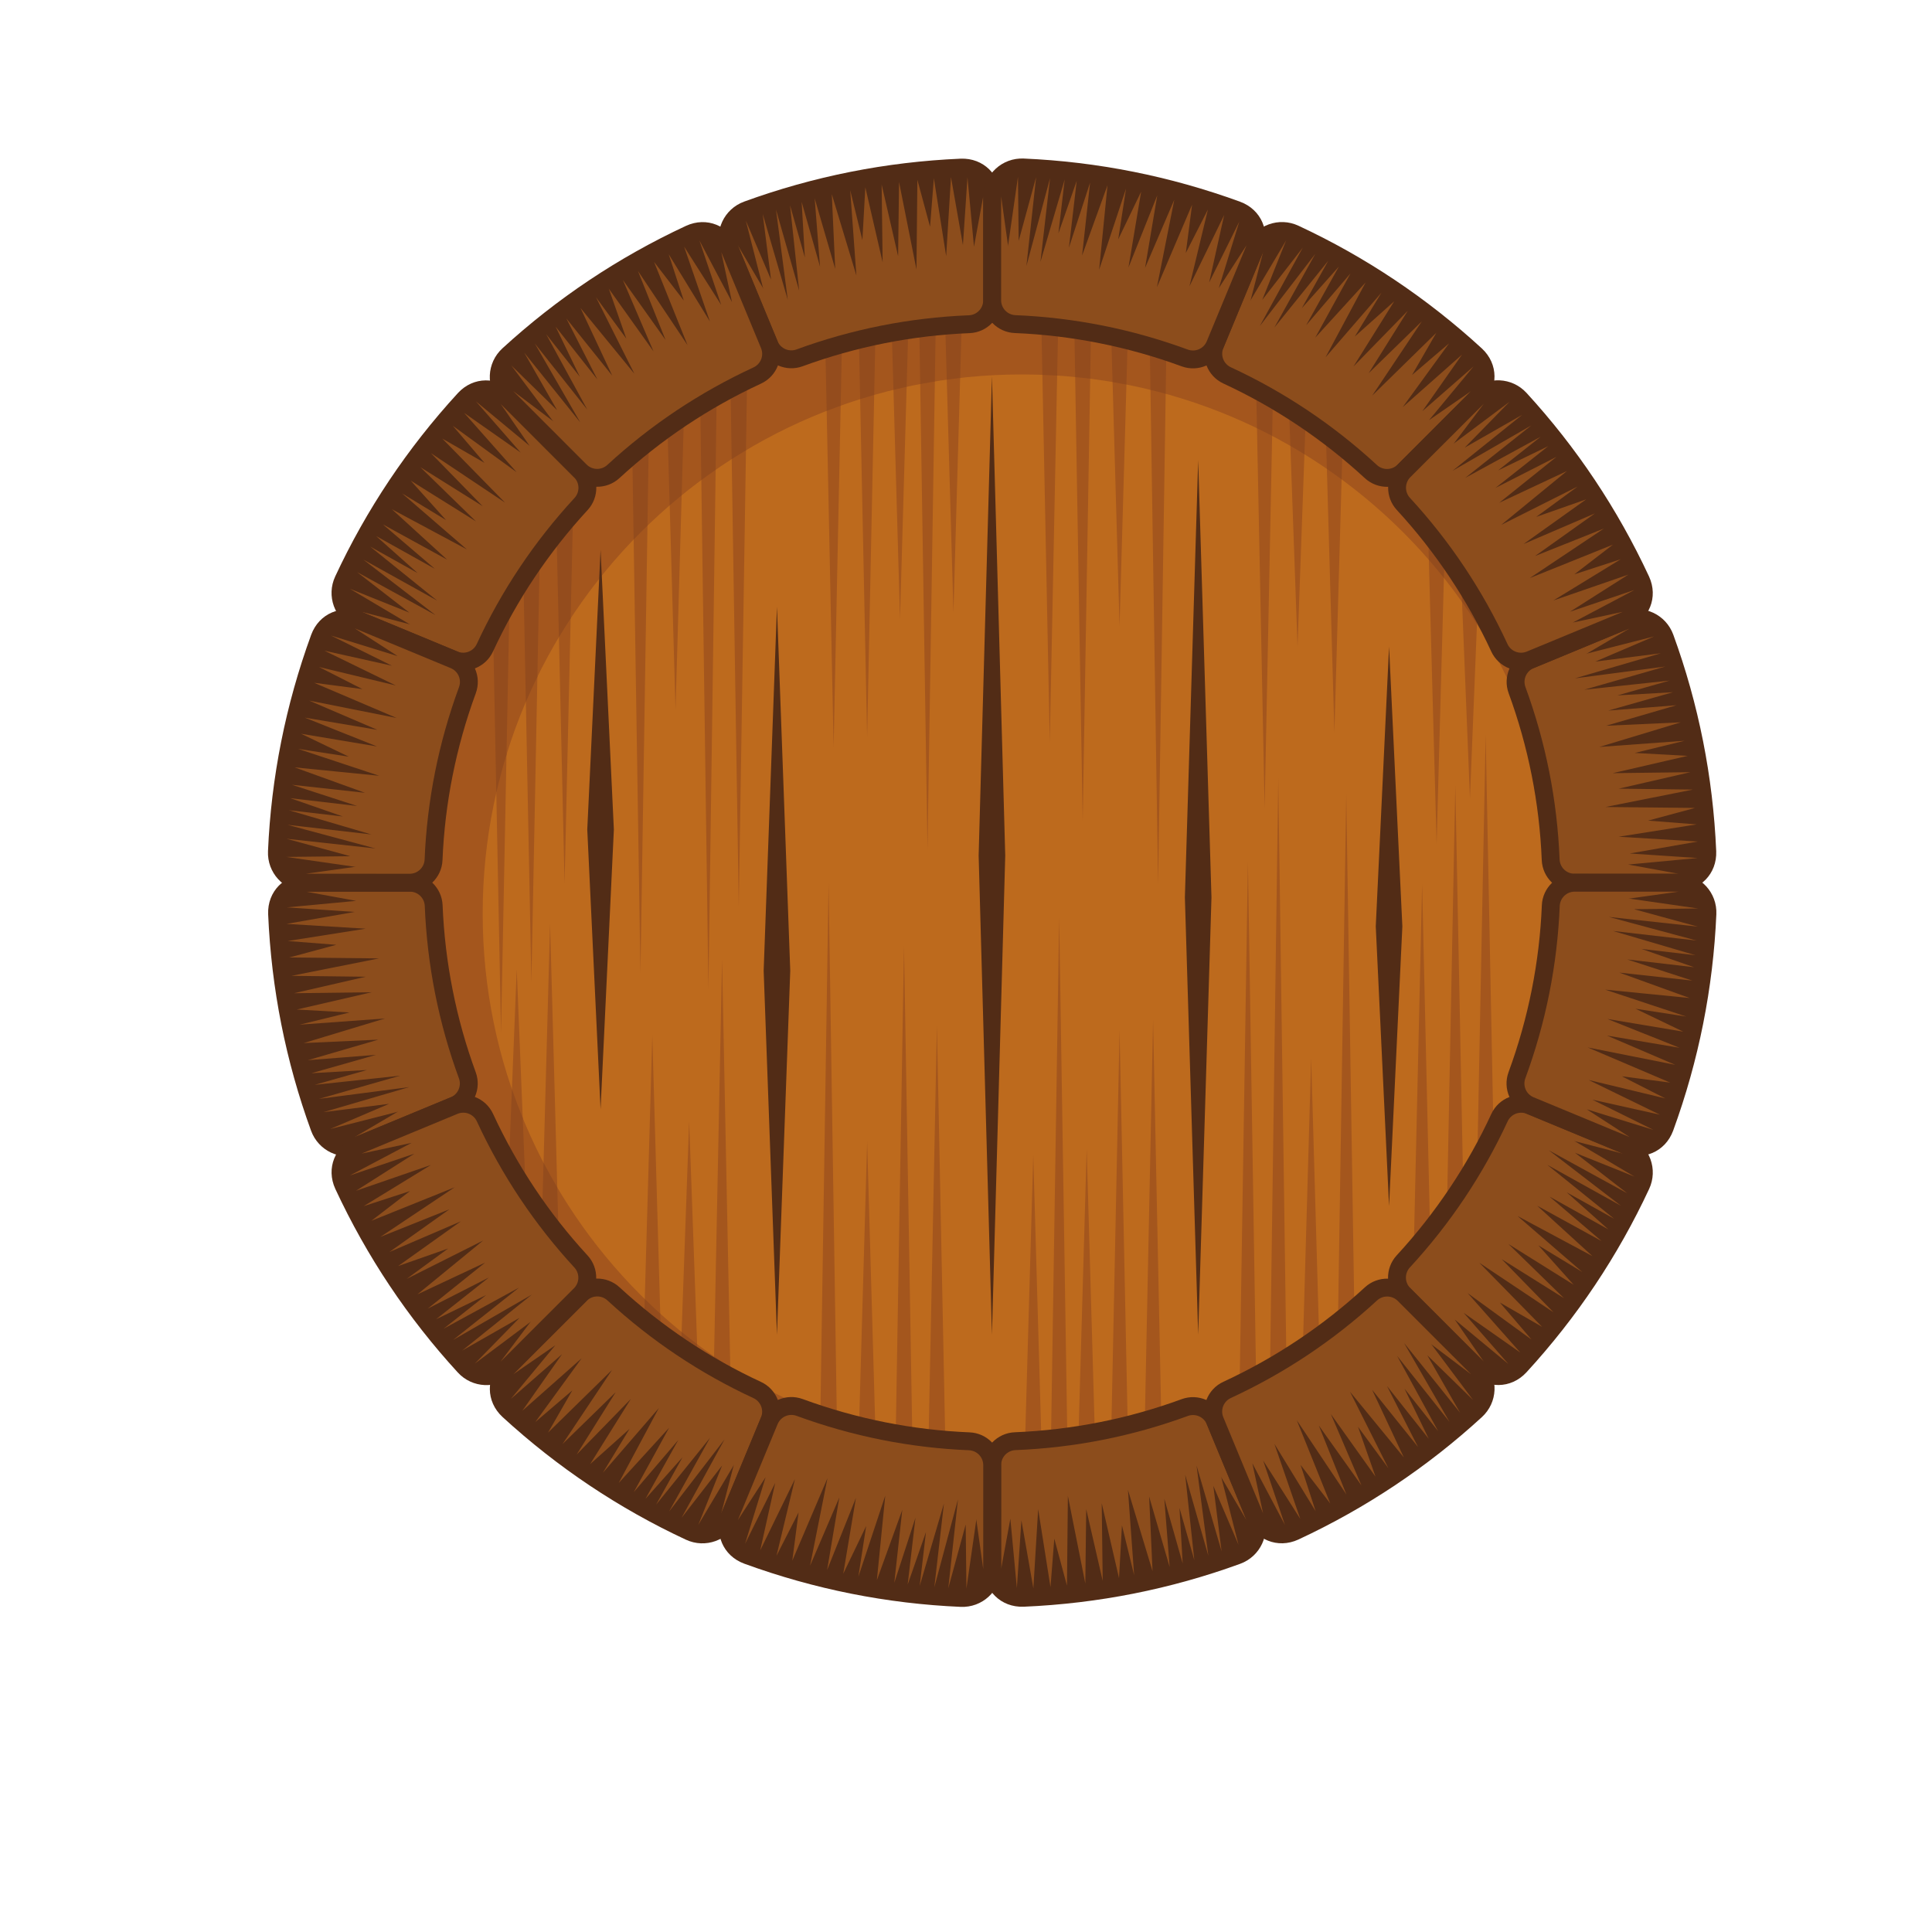 <?xml version="1.0" encoding="UTF-8"?>
<svg version="1.1" viewBox="0 0 800 800" xmlns="http://www.w3.org/2000/svg">
<defs>
<clipPath id="a">
<path d="m0 600h600v-600h-600z"/>
</clipPath>
</defs>
<g transform="matrix(1.333 0 0 -1.333 0 800)">
<g clip-path="url(#a)">
<g transform="translate(308.21 146.69)">
<path d="m0 0c98.733 0 179.26 80.526 179.26 179.26 0 98.733-80.528 179.26-179.26 179.26-98.732 0-179.26-80.528-179.26-179.26 0-98.734 80.528-179.26 179.26-179.26" fill="#bd6a1d" fill-rule="evenodd"/>
</g>
<g transform="translate(308.21 505.21)">
<path d="m0 0c99.004 0 179.26-80.257 179.26-179.26 0-20.42-3.422-40.04-9.711-58.324 4.678 15.412 7.2 31.761 7.2 48.702 0 92.512-74.994 167.51-167.51 167.51-92.512 0-167.51-74.995-167.51-167.51 0-92.513 74.995-167.51 167.51-167.51 14.469 0 28.51 1.835 41.9 5.283-16.207-4.816-33.37-7.415-51.143-7.415-99.002 0-179.26 80.257-179.26 179.26 0 99.002 80.258 179.26 179.26 179.26" fill="#a4561d" fill-rule="evenodd"/>
</g>
<g transform="translate(288.12 336.07)">
<path d="m0 0 1.275 81.415 1.277 81.415h-5.103l1.276-81.415zm-8.545 71.792 1.275 44.635 1.277 44.635h-5.104l1.276-44.635zm-10.213-36.829 1.276 61.871 1.276 61.872h-5.103l1.276-61.872zm-39.873-52.443 1.276 80.628 1.275 80.63h-5.103l1.276-80.63zm-9.428-25.927 1.276 91.628 1.275 91.629h-5.103l1.276-91.629zm-10.214 86.914 1.275 44.636 1.277 44.636h-5.104l1.277-44.636zm-10.9-81.806 1.276 81.413 1.276 81.416h-5.104l1.276-81.416zm60.006 70.119 1.275 61.871 1.276 61.872h-5.103l1.276-61.872zm-83.576-42.227 1.276 55.684 1.276 55.683h-5.104l1.276-55.683zm-10.312-30.74 1.276 64.866 1.276 64.867h-5.103l1.275-64.867zm-9.427-15.714 1.275 64.866 1.276 64.867h-5.103l1.275-64.867zm4.881 19.854 2.552-63.41h-5.103l1.276 31.705zm10.353 14.181 1.277-46.721 1.275-46.723h-5.102l1.275 46.723zm53.426-11.057 1.276-63.389 1.276-63.388h-5.103l1.275 63.388zm-10.222-50.276 1.275-35.705 1.276-35.706h-5.103l1.276 35.706zm-11.448 26.706 1.276-44.75 1.276-44.751h-5.104l1.276 44.751zm88.412 3.111 1.275-63.389 1.276-63.389h-5.103l1.275 63.389zm-10.223 24.583 2.552-150.82h-5.103l1.275 75.41zm-11.447-60.723 1.275-44.751 1.276-44.75h-5.103l1.276 44.75zm-11.982 80.362 1.275-82.673 1.276-82.673h-5.102l1.275 82.673zm63.581-84.576-1.277-44.635-1.276-44.635h5.103l-1.276 44.635zm8.051 73.755-1.276-81.414-1.274-81.415h5.102l-1.275 81.415zm8.545-71.79-1.274-44.635-1.276-44.636h5.103l-1.276 44.636zm10.212 36.829-1.274-61.872-1.277-61.871h5.104l-1.276 61.871zm39.874 52.442-1.274-80.628-1.277-80.63h5.104l-1.276 80.63zm9.429 25.927-1.276-91.627-1.276-91.63h5.103l-1.276 91.63zm10.213-86.914-1.275-44.635-1.276-44.636h5.104l-1.277 44.636zm10.9 81.807-1.275-81.415-1.276-81.414h5.103l-1.275 81.414zm-60.006-70.12-1.274-61.871-1.276-61.871h5.103l-1.276 61.871zm83.576 42.225-1.275-55.681-1.276-55.684h5.103l-1.276 55.684zm10.312 30.743-1.275-64.867-1.277-64.866h5.104l-1.276 64.866zm9.428 15.712-1.277-64.866-1.274-64.866h5.103l-1.276 64.866zm-4.881-19.852-1.276 31.705-1.276 31.706h5.103l-1.276-31.706zm-10.354-14.183-1.276 46.723-1.275 46.723h5.102l-1.275-46.723zm-53.426 11.058-1.275 63.389-1.276 63.389h5.103l-1.276-63.389zm10.223 50.276-1.276 35.705-1.276 35.706h5.104l-1.276-35.706zm11.448-26.706-1.277 44.75-1.274 44.751h5.102l-1.276-44.751zm-88.412-3.111-1.276 63.389-1.276 63.388h5.103l-1.276-63.388zm10.223-24.581-2.552 150.82h5.103l-1.276-75.409zm11.447 60.722-1.276 44.751-1.275 44.749h5.102l-1.275-44.749zm11.982-80.363-1.277 82.673-1.274 82.673h5.102l-1.275-82.673zm-63.579 84.576 1.274 44.635 1.275 44.636h-5.102l1.276-44.636z" fill="#a4561d" fill-rule="evenodd"/>
</g>
<g transform="translate(266.83 156.61)">
<path d="m0 0c0.56-0.176 1.12-0.35 1.683-0.521h-1.698zm-11.992 4.312c0.26-0.103 0.516-0.213 0.777-0.317h-0.781zm-33.026 17.877c1.657-1.156 3.333-2.288 5.035-3.383v-4e-3h-5.103zm-10.081 7.598c1.583-1.289 3.188-2.551 4.818-3.782l0.075-2.113h-5.103zm-11.443 10.228c1.573-1.539 3.171-3.055 4.804-4.532l0.085-2.975h-5.103zm-31.446 42.351c1.356-2.598 2.779-5.157 4.265-7.676l0.314-11.499h-5.102zm-9.824 22.843c1.036-3.007 2.156-5.977 3.355-8.903l0.695-17.262h-5.103zm-1.683 103.86c-1.195-3.88-2.254-7.821-3.168-11.817l-1.084 55.086h5.103zm9.595 24.219c-1.257-2.568-2.453-5.172-3.582-7.811l-0.837 42.575h5.103zm10.331 18.13c-1.251-1.91-2.466-3.845-3.64-5.807l-0.799 34.815h5.104zm23.862 28.817c-1.455-1.405-2.887-2.836-4.291-4.293l-0.439 28.054h5.103zm10.627 9.428c-1.254-1.022-2.499-2.057-3.723-3.114l-0.735 25.696h5.104zm10.557 7.926c-1.502-1.039-2.988-2.097-4.454-3.182l-0.347 24.909h5.103zm9.42 6.06c-1.493-0.892-2.977-1.798-4.439-2.734l-0.353 22.33h5.103zm29.413 13.867c-1.457-0.52-2.908-1.058-4.347-1.617l-0.395 19.13h5.103zm10.415 3.345c-1.463-0.415-2.917-0.853-4.363-1.309l-0.383 18.62h5.102zm10.078 2.516c-1.372-0.298-2.736-0.617-4.095-0.947l-0.518 18.099h5.104zm8.765 1.665c-1.523-0.248-3.04-0.516-4.549-0.805l-0.283 18.06h5.103zm7.856 1.084c-1.39-0.159-2.774-0.333-4.152-0.526l-0.484 16.893h5.103zm30.139 0.736c-1.527 0.097-3.058 0.176-4.593 0.233l-0.254 12.551h5.103zm10.255-0.965c-1.547 0.196-3.103 0.364-4.665 0.518l-0.214 12.691h5.103zm11.261-1.824c-1.429 0.281-2.863 0.542-4.304 0.786l-0.388 13.65h5.102zm12.195-2.875c-1.566 0.432-3.143 0.841-4.727 1.228l-0.178 11.566h5.102zm33.065-13.067c-1.557 0.816-3.123 1.616-4.706 2.384l-0.175 8.672h5.103zm10.028-5.709c-1.44 0.89-2.892 1.763-4.362 2.608l-0.324 9.066h5.103zm11.555-7.802c-1.507 1.111-3.032 2.196-4.577 3.257l-0.216 7.604h5.102zm31.77-30.605c-1.516 1.905-3.07 3.779-4.668 5.613l-0.14 5.169h5.102zm10.274-14.376c-1.488 2.335-3.032 4.633-4.632 6.887l-0.097 2.419h5.103z" fill="#944c1d" fill-rule="evenodd"/>
</g>
<g transform="translate(310.99 538.81)">
<path d="m0 0v-31.952c0-2.732-1.083-5.227-2.852-7.069-1.763-1.834-4.211-3.014-6.95-3.124-8.955-0.363-17.762-1.424-26.365-3.13-8.755-1.735-17.268-4.14-25.482-7.155-2.565-0.942-5.276-0.786-7.607 0.235-2.334 1.023-4.288 2.917-5.337 5.45l-12.426 30.027c-2.289 6.28 0.931 13.157 7.213 15.441 10.686 3.891 21.732 6.998 33.064 9.244 11.085 2.198 22.496 3.58 34.168 4.081 7.12 0.268 12.311-5.054 12.574-12.048" fill="#522c16" fill-rule="evenodd"/>
</g>
<g transform="translate(305.42 506.86)">
<path d="m0 0 1e-3 32.257-2.864-15.606-2.024 21.564-1.414-21.072-3.711 21.149-1.493-24.587-3.827 24.215-1.182-15.082-3.935 14.602-0.287-27.86-5.412 27.183-0.285-23.058-5.12 22.275 0.308-24.141-5.376 23.282-0.909-16.408-3.789 15.503 1.923-26.503-7.641 25.256 1.061-23.193-6.377 21.889 1.663-21.201-5.71 20.112 0.996-17.264-4.606 16.222 2.838-26.534-7.197 25.186 3.662-28.034-7.786 26.665 2.581-20.379-7.822 18.298 5.268-20.656 0.196-0.491-7.963 13.537 12.339-29.81c0.475-1.147 1.363-2.006 2.423-2.47 1.063-0.466 2.301-0.536 3.476-0.105 8.493 3.118 17.29 5.603 26.33 7.395 8.821 1.749 17.911 2.84 27.213 3.216 1.243 0.05 2.358 0.589 3.164 1.428 0.798 0.831 1.288 1.969 1.288 3.22" fill="#8c4d1c" fill-rule="evenodd"/>
</g>
<g transform="translate(305.42 113.09)">
<path d="m0 0v31.952c0 2.732 1.084 5.228 2.853 7.068 1.761 1.836 4.211 3.015 6.948 3.126 8.957 0.362 17.763 1.423 26.365 3.128 8.756 1.737 17.27 4.141 25.483 7.156 2.566 0.942 5.277 0.787 7.608-0.236 2.333-1.021 4.287-2.915 5.337-5.448l12.426-30.027c2.288-6.281-0.932-13.157-7.215-15.442-10.685-3.892-21.731-6.997-33.063-9.244-11.085-2.198-22.496-3.58-34.169-4.08-7.12-0.268-12.311 5.054-12.573 12.047" fill="#522c16" fill-rule="evenodd"/>
</g>
<g transform="translate(310.99 145.04)">
<path d="m0 0-1e-3 -32.258 2.864 15.606 2.023-21.564 1.414 21.073 3.711-21.149 1.494 24.588 3.827-24.216 1.182 15.081 3.935-14.601 0.287 27.86 5.412-27.183 0.285 23.059 5.119-22.276-0.307 24.141 5.376-23.283 0.909 16.409 3.788-15.503-1.922 26.501 7.641-25.254-1.061 23.193 6.376-21.89-1.662 21.202 5.71-20.112-0.996 17.264 4.607-16.222-2.839 26.534 7.196-25.186-3.661 28.034 7.785-26.664-2.579 20.379 7.822-18.3-5.269 20.656-0.196 0.491 7.963-13.536-12.339 29.81c-0.476 1.147-1.364 2.006-2.423 2.47-1.063 0.466-2.301 0.534-3.476 0.104-8.493-3.117-17.29-5.603-26.33-7.395-8.821-1.75-17.911-2.839-27.213-3.215-1.244-0.051-2.359-0.589-3.165-1.428-0.798-0.831-1.287-1.968-1.287-3.22" fill="#8c4d1c" fill-rule="evenodd"/>
</g>
<g transform="translate(95.346 328.73)">
<path d="m0 0h31.952c2.732 0 5.227-1.083 7.069-2.853 1.834-1.762 3.014-4.212 3.124-6.949 0.363-8.956 1.424-17.762 3.13-26.365 1.735-8.756 4.14-17.269 7.155-25.482 0.942-2.566 0.786-5.277-0.235-7.608-1.023-2.334-2.917-4.288-5.45-5.337l-30.027-12.427c-6.279-2.286-13.157 0.932-15.441 7.215-3.892 10.686-6.998 21.732-9.244 33.064-2.198 11.084-3.58 22.495-4.081 34.168-0.267 7.12 5.054 12.312 12.048 12.574" fill="#522c16" fill-rule="evenodd"/>
</g>
<g transform="translate(127.3 323.17)">
<path d="m0 0-32.257 1e-3 15.606-2.864-21.564-2.023 21.073-1.414-21.15-3.711 24.587-1.494-24.216-3.826 15.083-1.183-14.602-3.934 27.86-0.288-27.183-5.413 23.058-0.284-22.275-5.12 24.141 0.308-23.282-5.376 16.408-0.909-15.503-3.789 26.503 1.922-25.256-7.641 23.193 1.062-21.889-6.377 21.201 1.662-20.112-5.71 17.264 0.997-16.222-4.606 26.534 2.839-25.186-7.198 28.034 3.662-26.665-7.787 20.38 2.581-18.299-7.821 20.655 5.269 0.492 0.197-13.537-7.965 29.809 12.339c1.148 0.476 2.007 1.363 2.472 2.424 0.465 1.062 0.535 2.302 0.104 3.475-3.118 8.494-5.603 17.289-7.396 26.33-1.748 8.822-2.839 17.911-3.215 27.214-0.05 1.243-0.59 2.358-1.428 3.163-0.831 0.798-1.968 1.288-3.22 1.288" fill="#8c4d1c" fill-rule="evenodd"/>
</g>
<g transform="translate(521.07 323.17)">
<path d="m0 0h-31.952c-2.732 0-5.228 1.083-7.07 2.853-1.835 1.762-3.013 4.211-3.125 6.949-0.362 8.955-1.423 17.762-3.127 26.365-1.737 8.755-4.141 17.269-7.157 25.482-0.942 2.565-0.786 5.276 0.236 7.607 1.021 2.334 2.917 4.288 5.449 5.337l30.027 12.428c6.28 2.286 13.157-0.933 15.441-7.215 3.892-10.686 6.998-21.731 9.244-33.064 2.198-11.085 3.581-22.495 4.082-34.168 0.267-7.12-5.055-12.312-12.048-12.574" fill="#522c16" fill-rule="evenodd"/>
</g>
<g transform="translate(489.12 328.73)">
<path d="m0 0 32.257-1e-3 -15.606 2.864 21.564 2.023-21.072 1.413 21.149 3.712-24.588 1.494 24.216 3.826-15.082 1.181 14.602 3.936-27.86 0.288 27.183 5.412-23.059 0.284 22.275 5.12-24.141-0.307 23.284 5.375-16.409 0.91 15.502 3.789-26.501-1.924 25.255 7.642-23.192-1.061 21.888 6.376-21.201-1.663 20.112 5.711-17.264-0.996 16.223 4.605-26.535-2.838 25.186 7.197-28.035-3.661 26.665 7.785-20.379-2.58 18.3 7.822-20.657-5.269-0.491-0.196 13.537 7.963-29.81-12.338c-1.147-0.476-2.006-1.363-2.471-2.423-0.465-1.063-0.534-2.302-0.104-3.476 3.118-8.494 5.603-17.29 7.396-26.33 1.749-8.822 2.839-17.912 3.215-27.214 0.05-1.243 0.589-2.358 1.427-3.163 0.832-0.798 1.969-1.288 3.221-1.288" fill="#8c4d1c" fill-rule="evenodd"/>
</g>
<g transform="translate(159.66 478.43)">
<path d="m0 0 22.593-22.593c1.931-1.932 2.929-4.463 2.982-7.016 0.05-2.544-0.847-5.11-2.704-7.123-6.077-6.589-11.554-13.567-16.431-20.856-4.964-7.418-9.283-15.138-12.959-23.078-1.147-2.48-3.175-4.287-5.545-5.213-2.374-0.928-5.095-0.97-7.628 0.079l-30.019 12.446c-6.058 2.823-8.644 9.963-5.817 16.019 4.804 10.309 10.418 20.314 16.843 29.917 6.284 9.392 13.375 18.438 21.275 27.046 4.845 5.225 12.279 5.132 17.41 0.372" fill="#522c16" fill-rule="evenodd"/>
</g>
<g transform="translate(178.32 451.9)">
<path d="m0 0-22.808 22.811 9.01-13.061-16.679 13.817 13.901-15.9-17.579 12.33 16.33-18.441-19.829 14.417 9.829-11.501-13.109 7.543 19.498-19.904-23.048 15.395 16.104-16.505-19.372 12.13 17.288-16.853-20.264 12.662 10.958-12.245-13.641 8.282 20.1-17.379-23.261 12.455 17.15-15.65-19.987 10.969 16.167-13.816-18.259 10.184 12.913-11.503-14.729 8.214 20.77-16.757-22.898 12.721 22.411-17.234-24.36 13.35 16.235-12.586-18.47 7.409 18.331-10.881 0.487-0.208-15.203 3.941 29.804-12.354c1.147-0.476 2.382-0.455 3.46-0.035 1.081 0.423 2.006 1.249 2.531 2.385 3.802 8.21 8.264 16.188 13.389 23.847 5.001 7.476 10.658 14.673 16.97 21.516 0.842 0.915 1.25 2.085 1.227 3.249-0.024 1.151-0.481 2.301-1.367 3.186" fill="#8c4d1c" fill-rule="evenodd"/>
</g>
<g transform="translate(456.75 173.47)">
<path d="m0 0-22.595 22.594c-1.93 1.931-2.929 4.463-2.98 7.016-0.052 2.543 0.847 5.109 2.703 7.123 6.076 6.589 11.554 13.566 16.432 20.855 4.963 7.419 9.283 15.139 12.959 23.079 1.147 2.48 3.173 4.286 5.545 5.212 2.372 0.928 5.094 0.969 7.627-0.079l30.019-12.445c6.059-2.824 8.645-9.964 5.816-16.021-4.803-10.308-10.418-20.313-16.841-29.915-6.285-9.394-13.376-18.439-21.275-27.047-4.845-5.224-12.28-5.131-17.41-0.372" fill="#522c16" fill-rule="evenodd"/>
</g>
<g transform="translate(438.1 200)">
<path d="m0 0 22.808-22.811-9.009 13.061 16.678-13.818-13.901 15.901 17.579-12.331-16.33 18.442 19.829-14.417-9.829 11.501 13.109-7.543-19.498 19.904 23.049-15.395-16.103 16.506 19.37-12.131-17.287 16.854 20.264-12.662-10.958 12.245 13.64-8.283-20.1 17.379 23.262-12.454-17.15 15.649 19.986-10.969-16.167 13.815 18.259-10.183-12.911 11.504 14.727-8.215-20.769 16.757 22.898-12.722-22.413 17.235 24.36-13.35-16.234 12.586 18.47-7.409-18.331 10.881-0.485 0.207 15.201-3.939-29.804 12.354c-1.146 0.474-2.382 0.455-3.46 0.034-1.081-0.422-2.005-1.248-2.53-2.384-3.802-8.211-8.264-16.19-13.389-23.849-5.003-7.473-10.657-14.673-16.97-21.516-0.843-0.913-1.252-2.084-1.228-3.246 0.024-1.153 0.482-2.302 1.367-3.188" fill="#8c4d1c" fill-rule="evenodd"/>
</g>
<g transform="translate(155.72 177.4)">
<path d="m0 0 22.593 22.594c1.932 1.931 4.463 2.929 7.016 2.981 2.544 0.051 5.11-0.846 7.124-2.703 6.588-6.077 13.566-11.554 20.855-16.431 7.418-4.964 15.138-9.284 23.078-12.961 2.48-1.146 4.287-3.173 5.213-5.543 0.928-2.375 0.97-5.095-0.08-7.628l-12.445-30.019c-2.823-6.058-9.963-8.644-16.019-5.817-10.309 4.804-20.314 10.418-29.917 16.843-9.392 6.283-18.438 13.374-27.046 21.274-5.224 4.845-5.132 12.279-0.372 17.41" fill="#522c16" fill-rule="evenodd"/>
</g>
<g transform="translate(182.25 196.06)">
<path d="m0 0-22.811-22.809 13.061 9.009-13.817-16.677 15.9 13.9-12.33-17.579 18.441 16.33-14.417-19.828 11.501 9.828-7.543-13.109 19.903 19.498-15.394-23.048 16.505 16.103-12.13-19.371 16.853 17.288-12.662-20.265 12.245 10.959-8.282-13.64 17.379 20.099-12.455-23.261 15.65 17.15-10.969-19.987 13.816 16.168-10.184-18.26 11.503 12.912-8.214-14.727 16.756 20.769-12.72-22.899 17.234 22.413-13.35-24.361 12.586 16.236-7.409-18.471 10.881 18.331 0.208 0.486-3.941-15.202 12.354 29.804c0.476 1.147 0.456 2.383 0.034 3.461-0.422 1.08-1.248 2.005-2.383 2.53-8.211 3.802-16.189 8.264-23.848 13.389-7.475 5.002-14.673 10.657-21.516 16.969-0.915 0.843-2.085 1.252-3.248 1.228-1.152-0.023-2.302-0.481-3.187-1.366" fill="#8c4d1c" fill-rule="evenodd"/>
</g>
<g transform="translate(460.69 474.5)">
<path d="m0 0-22.593-22.593c-1.932-1.931-4.463-2.93-7.016-2.982-2.544-0.05-5.109 0.847-7.123 2.704-6.588 6.077-13.566 11.554-20.855 16.431-7.418 4.964-15.14 9.283-23.079 12.959-2.48 1.148-4.286 3.175-5.212 5.546-0.929 2.373-0.971 5.094 0.079 7.627l12.446 30.019c2.823 6.058 9.961 8.644 16.019 5.817 10.308-4.804 20.314-10.418 29.916-16.843 9.393-6.284 18.439-13.375 27.046-21.275 5.225-4.845 5.132-12.279 0.372-17.41" fill="#522c16" fill-rule="evenodd"/>
</g>
<g transform="translate(434.16 455.84)">
<path d="m0 0 22.811 22.808-13.06-9.01 13.817 16.679-15.9-13.901 12.329 17.579-18.44-16.33 14.416 19.829-11.501-9.828 7.544 13.108-19.905-19.497 15.396 23.047-16.507-16.103 12.132 19.372-16.855-17.289 12.663 20.265-12.246-10.959 8.284 13.641-17.38-20.099 12.455 23.26-15.65-17.15 10.969 19.987-13.815-16.167 10.184 18.26-11.504-12.913 8.215 14.728-16.757-20.77 12.721 22.898-17.234-22.411 13.349 24.36-12.585-16.235 7.408 18.47-10.881-18.331-0.208-0.487 3.94 15.203-12.353-29.803c-0.475-1.148-0.455-2.383-0.034-3.461 0.422-1.081 1.249-2.006 2.384-2.531 8.211-3.801 16.188-8.263 23.847-13.389 7.475-5.001 14.674-10.657 21.517-16.969 0.913-0.843 2.085-1.251 3.248-1.228 1.152 0.024 2.301 0.481 3.186 1.367" fill="#8c4d1c" fill-rule="evenodd"/>
</g>
<g transform="translate(229.32 523.67)">
<path d="m0 0 12.228-29.52c1.045-2.524 0.999-5.244 0.069-7.623-0.926-2.369-2.737-4.396-5.224-5.545-8.135-3.762-15.866-8.112-23.161-12.98-7.425-4.955-14.37-10.435-20.804-16.363-2.009-1.852-4.574-2.746-7.118-2.694-2.548 0.052-5.078 1.054-7.017 2.992l-22.971 22.986c-4.517 4.927-4.174 12.513 0.756 17.026 8.383 7.685 17.399 14.782 27.01 21.194 9.4 6.273 19.412 11.916 30.005 16.846 6.476 2.972 13.308 0.041 16.227-6.319" fill="#522c16" fill-rule="evenodd"/>
</g>
<g transform="translate(236.4 492.02)">
<path d="m0 0-12.342 29.803 3.325-15.515-10.121 19.149 6.758-20.011-11.522 18.119 8.029-23.287-12.803 20.907 4.679-14.385-9.223 11.984 10.396-25.849-15.402 23.042 8.561-21.411-13.254 18.62 9.522-22.185-13.876 19.453 5.438-15.508-9.433 12.873 11.919-23.749-16.724 20.409 9.856-21.022-14.268 17.783 9.65-18.952-12.973 16.397 7.527-15.569-10.463 13.225 12.776-23.429-16.287 20.515 14.111-24.499-17.398 21.656 10.184-17.84-14.23 13.912 12.773-17.067 0.369-0.379-12.537 9.458 22.808-22.818c0.877-0.878 2.026-1.332 3.183-1.355 1.16-0.023 2.331 0.386 3.25 1.233 6.655 6.131 13.83 11.794 21.496 16.909 7.482 4.992 15.462 9.478 23.911 13.385 1.13 0.522 1.955 1.447 2.378 2.531 0.419 1.072 0.436 2.31-0.043 3.467" fill="#8c4d1c" fill-rule="evenodd"/>
</g>
<g transform="translate(387.09 128.23)">
<path d="m0 0-12.228 29.52c-1.044 2.524-0.999 5.244-0.069 7.623 0.926 2.369 2.738 4.396 5.224 5.545 8.135 3.762 15.865 8.113 23.162 12.981 7.425 4.954 14.369 10.434 20.804 16.362 2.008 1.853 4.573 2.746 7.118 2.694 2.547-0.051 5.077-1.053 7.015-2.993l22.972-22.985c4.517-4.927 4.174-12.513-0.757-17.026-8.382-7.686-17.398-14.782-27.009-21.195-9.399-6.271-19.412-11.915-30.005-16.845-6.476-2.972-13.308-0.041-16.227 6.319" fill="#522c16" fill-rule="evenodd"/>
</g>
<g transform="translate(380.01 159.88)">
<path d="m0 0 12.342-29.803-3.326 15.514 10.122-19.148-6.759 20.01 11.523-18.119-8.029 23.286 12.803-20.907-4.681 14.388 9.224-11.986-10.395 25.849 15.402-23.041-8.562 21.411 13.254-18.621-9.522 22.187 13.876-19.455-5.438 15.508 9.433-12.872-11.919 23.749 16.725-20.409-9.857 21.02 14.268-17.781-9.649 18.95 12.973-16.395-7.528 15.569 10.464-13.225-12.777 23.428 16.287-20.515-14.109 24.499 17.395-21.657-10.183 17.842 14.231-13.913-12.773 17.068-0.369 0.378 12.536-9.457-22.807 22.818c-0.877 0.878-2.027 1.331-3.184 1.355-1.16 0.023-2.33-0.386-3.251-1.234-6.653-6.131-13.829-11.794-21.495-16.909-7.481-4.991-15.462-9.477-23.912-13.385-1.129-0.522-1.952-1.446-2.377-2.53-0.418-1.074-0.436-2.31 0.044-3.467" fill="#8c4d1c" fill-rule="evenodd"/>
</g>
<g transform="translate(110.48 247.06)">
<path d="m0 0 29.519 12.227c2.524 1.045 5.245 0.999 7.624 0.069 2.369-0.926 4.396-2.737 5.545-5.225 3.763-8.133 8.113-15.864 12.98-23.16 4.955-7.425 10.434-14.368 16.363-20.803 1.852-2.01 2.746-4.574 2.695-7.119-0.053-2.547-1.054-5.078-2.993-7.016l-22.986-22.972c-4.927-4.517-12.512-4.174-17.026 0.757-7.685 8.383-14.782 17.399-21.194 27.009-6.272 9.4-11.916 19.413-16.846 30.005-2.973 6.476-0.041 13.308 6.319 16.228" fill="#522c16" fill-rule="evenodd"/>
</g>
<g transform="translate(142.13 254.15)">
<path d="m0 0-29.802-12.344 15.514 3.326-19.148-10.121 20.01 6.758-18.119-11.522 23.287 8.029-20.908-12.803 14.386 4.68-11.984-9.225 25.849 10.397-23.042-15.402 21.412 8.562-18.621-13.255 22.185 9.522-19.453-13.875 15.508 5.438-12.872-9.433 23.748 11.918-20.409-16.724 21.022 9.855-17.783-14.267 18.951 9.649-16.396-12.972 15.569 7.528-13.225-10.464 23.428 12.777-20.514-16.288 24.499 14.111-21.656-17.397 17.84 10.183-13.912-14.23 17.067 12.772 0.379 0.37-9.458-12.537 22.818 22.807c0.878 0.879 1.332 2.028 1.355 3.183 0.023 1.161-0.386 2.333-1.233 3.252-6.131 6.653-11.794 13.83-16.909 21.496-4.992 7.48-9.478 15.461-13.385 23.911-0.522 1.129-1.447 1.954-2.531 2.376-1.072 0.42-2.31 0.438-3.467-0.041" fill="#8c4d1c" fill-rule="evenodd"/>
</g>
<g transform="translate(505.93 404.84)">
<path d="m0 0-29.52-12.227c-2.523-1.045-5.244-1-7.623-0.07-2.369 0.926-4.395 2.738-5.546 5.224-3.761 8.135-8.112 15.866-12.98 23.161-4.954 7.425-10.433 14.37-16.361 20.804-1.853 2.01-2.747 4.574-2.695 7.118 0.051 2.548 1.054 5.078 2.993 7.017l22.987 22.971c4.926 4.517 12.511 4.174 17.024-0.756 7.686-8.383 14.782-17.399 21.195-27.009 6.272-9.4 11.917-19.413 16.846-30.005 2.972-6.476 0.041-13.309-6.32-16.228" fill="#522c16" fill-rule="evenodd"/>
</g>
<g transform="translate(474.28 397.75)">
<path d="m0 0 29.803 12.342-15.514-3.325 19.149 10.121-20.01-6.758 18.118 11.523-23.286-8.03 20.908 12.803-14.388-4.68 11.986 9.224-25.85-10.396 23.043 15.402-21.412-8.561 18.621 13.254-22.186-9.522 19.453 13.876-15.507-5.439 12.872 9.433-23.748-11.918 20.407 16.724-21.02-9.856 17.782 14.268-18.95-9.65 16.396 12.973-15.569-7.527 13.223 10.463-23.427-12.776 20.514 16.287-24.498-14.111 21.655 17.397-17.84-10.183 13.913 14.23-17.068-12.773-0.379-0.369 9.459 12.538-22.819-22.808c-0.879-0.878-1.331-2.027-1.355-3.184-0.024-1.16 0.385-2.331 1.234-3.25 6.13-6.655 11.794-13.83 16.908-21.496 4.992-7.482 9.478-15.462 13.385-23.912 0.521-1.129 1.448-1.954 2.531-2.377 1.073-0.419 2.309-0.436 3.466 0.043" fill="#8c4d1c" fill-rule="evenodd"/>
</g>
<g transform="translate(112.61 409.98)">
<path d="m0 0 29.52-12.227c2.524-1.046 4.415-3.002 5.439-5.342 1.021-2.33 1.173-5.044 0.228-7.616-3.092-8.412-5.483-16.955-7.199-25.555-1.747-8.753-2.783-17.538-3.14-26.281-0.112-2.73-1.293-5.175-3.129-6.937-1.838-1.765-4.336-2.847-7.077-2.847l-32.497 0.011c-6.677 0.29-11.8 5.897-11.505 12.575 0.494 11.36 1.851 22.754 4.112 34.083 2.212 11.083 5.302 22.154 9.306 33.129 2.477 6.681 9.38 9.44 15.942 7.007" fill="#522c16" fill-rule="evenodd"/>
</g>
<g transform="translate(140 392.61)">
<path d="m0 0-29.801 12.346 13.323-8.619-20.698 6.384 18.928-9.371-20.96 4.664 22.144-10.789-23.837 5.731 13.482-6.864-14.996 1.953 25.629-10.927-27.185 5.403 21.195-9.087-22.54 3.794 22.422-8.954-23.568 3.943 14.811-7.12-15.772 2.432 25.22-8.364-26.256 2.605 21.832-7.895-22.662 2.485 20.224-6.577-20.766 2.421 16.33-5.685-16.75 1.951 25.601-7.532-26.023 2.99 27.301-7.345-27.615 3.01 19.816-5.415-19.9-0.224 21.1-3.036 0.53-8e-3 -15.555-2.176 32.264-8e-3c1.241 0 2.375 0.491 3.209 1.293 0.837 0.804 1.376 1.922 1.426 3.17 0.37 9.041 1.44 18.118 3.244 27.157 1.76 8.819 4.231 17.634 7.444 26.372 0.429 1.167 0.358 2.405-0.109 3.471-0.462 1.054-1.325 1.941-2.482 2.421" fill="#8c4d1c" fill-rule="evenodd"/>
</g>
<g transform="translate(503.8 241.92)">
<path d="m0 0-29.52 12.229c-2.524 1.043-4.414 3-5.44 5.339-1.02 2.33-1.173 5.044-0.227 7.617 3.093 8.412 5.483 16.954 7.199 25.554 1.747 8.755 2.784 17.54 3.14 26.282 0.112 2.731 1.293 5.176 3.128 6.938 1.839 1.765 4.336 2.847 7.078 2.847l32.498-0.012c6.676-0.29 11.798-5.896 11.504-12.574-0.494-11.362-1.851-22.754-4.113-34.084-2.211-11.081-5.3-22.153-9.305-33.13-2.477-6.68-9.38-9.44-15.942-7.006" fill="#522c16" fill-rule="evenodd"/>
</g>
<g transform="translate(476.41 259.29)">
<path d="m0 0 29.801-12.347-13.322 8.62 20.697-6.384-18.928 9.371 20.961-4.665-22.145 10.789 23.836-5.732-13.481 6.865 14.997-1.952-25.63 10.925 27.185-5.401-21.194 9.087 22.539-3.795-22.421 8.955 23.567-3.944-14.811 7.119 15.773-2.432-25.221 8.365 26.258-2.604-21.834 7.894 22.662-2.484-20.223 6.576 20.767-2.42-16.332 5.685 16.75-1.951-25.601 7.531 26.023-2.989-27.3 7.345 27.614-3.01-19.816 5.414 19.899 0.224-21.098 3.037-0.53 6e-3 15.553 2.178-32.263 8e-3c-1.241 0-2.375-0.491-3.21-1.293-0.836-0.804-1.374-1.922-1.425-3.172-0.369-9.039-1.44-18.118-3.244-27.155-1.759-8.82-4.23-17.635-7.443-26.371-0.43-1.169-0.359-2.408 0.108-3.471 0.462-1.057 1.326-1.943 2.482-2.422" fill="#8c4d1c" fill-rule="evenodd"/>
</g>
<g transform="translate(224.18 130.36)">
<path d="m0 0 12.228 29.52c1.045 2.524 3.002 4.414 5.341 5.439 2.33 1.021 5.044 1.173 7.615 0.228 8.412-3.093 16.955-5.483 25.556-7.2 8.754-1.746 17.539-2.782 26.281-3.14 2.73-0.112 5.175-1.293 6.938-3.128 1.764-1.839 2.846-4.336 2.846-7.077l-0.011-32.497c-0.29-6.677-5.897-11.799-12.575-11.505-11.361 0.493-22.754 1.851-34.084 4.112-11.081 2.212-22.153 5.301-33.128 9.306-6.681 2.476-9.44 9.381-7.007 15.942" fill="#522c16" fill-rule="evenodd"/>
</g>
<g transform="translate(241.55 157.75)">
<path d="m0 0-12.346-29.801 8.619 13.322-6.383-20.697 9.37 18.929-4.664-20.962 10.789 22.145-5.731-23.836 6.863 13.481-1.952-14.997 10.928 25.63-5.404-27.185 9.087 21.195-3.795-22.539 8.955 22.42-3.943-23.567 7.119 14.811-2.431-15.772 8.365 25.221-2.606-26.258 7.896 21.833-2.486-22.662 6.578 20.224-2.422-20.767 5.686 16.332-1.953-16.751 7.533 25.601-2.989-26.023 7.345 27.301-3.011-27.615 5.414 19.817 0.226-19.9 3.035 21.099 8e-3 0.53 2.176-15.554 8e-3 32.263c0 1.242-0.491 2.375-1.293 3.21-0.804 0.836-1.921 1.375-3.17 1.425-9.041 0.37-18.119 1.441-27.157 3.245-8.819 1.759-17.634 4.23-26.372 7.442-1.168 0.43-2.404 0.359-3.471-0.108-1.054-0.462-1.941-1.326-2.421-2.482" fill="#8c4d1c" fill-rule="evenodd"/>
</g>
<g transform="translate(392.24 521.54)">
<path d="m0 0-12.227-29.52c-1.046-2.524-3.003-4.415-5.341-5.44-2.33-1.02-5.045-1.172-7.617-0.227-8.411 3.092-16.953 5.483-25.554 7.199-8.753 1.747-17.539 2.783-26.281 3.141-2.73 0.111-5.176 1.292-6.938 3.128-1.765 1.838-2.846 4.336-2.846 7.077l0.011 32.497c0.29 6.677 5.896 11.8 12.573 11.505 11.363-0.494 22.756-1.851 34.084-4.112 11.083-2.212 22.155-5.302 33.13-9.305 6.681-2.478 9.44-9.381 7.006-15.943" fill="#522c16" fill-rule="evenodd"/>
</g>
<g transform="translate(374.87 494.15)">
<path d="m0 0 12.346 29.801-8.618-13.322 6.382 20.697-9.37-18.928 4.665 20.96-10.789-22.143 5.732 23.836-6.865-13.482 1.952 14.997-10.926-25.63 5.401 27.185-9.087-21.195 3.796 22.54-8.955-22.422 3.944 23.568-7.12-14.811 2.432 15.773-8.364-25.221 2.604 26.257-7.895-21.833 2.486 22.662-6.578-20.224 2.421 20.768-5.686-16.332 1.953 16.75-7.533-25.601 2.989 26.023-7.344-27.301 3.01 27.614-5.415-19.815-0.223 19.9-3.037-21.1-8e-3 -0.529-2.176 15.554-8e-3 -32.263c0-1.242 0.492-2.375 1.294-3.21 0.803-0.837 1.921-1.376 3.17-1.426 9.039-0.37 18.118-1.44 27.155-3.244 8.822-1.76 17.636-4.231 26.373-7.444 1.168-0.429 2.405-0.358 3.471 0.109 1.055 0.462 1.942 1.325 2.421 2.482" fill="#8c4d1c" fill-rule="evenodd"/>
</g>
<g transform="translate(241.35 411.7)">
<path d="m0 0-2.065-56.544-2.066-56.544 2.066-56.543 2.065-56.544 2.065 56.544 2.066 56.543-2.065 56.544zm66.784 71.52-2.066-74.423-2.065-74.423 2.065-74.426 2.066-74.423 2.066 74.423 2.065 74.426-2.065 74.423zm123.36-83.94-2.065-43.45-2.067-43.449 2.067-43.449 2.065-43.449 2.064 43.449 2.067 43.449-2.067 43.449zm-59.296 57.931-4.132-135.84 4.132-135.84 2.066 67.922 2.064 67.922-2.064 67.921zm-185.64-27.838-2.066-43.449-2.065-43.451 2.065-43.447 2.066-43.45 2.066 43.45 2.066 43.447-2.066 43.451z" fill="#522c16" fill-rule="evenodd"/>
</g>
</g>
</g>
</svg>
